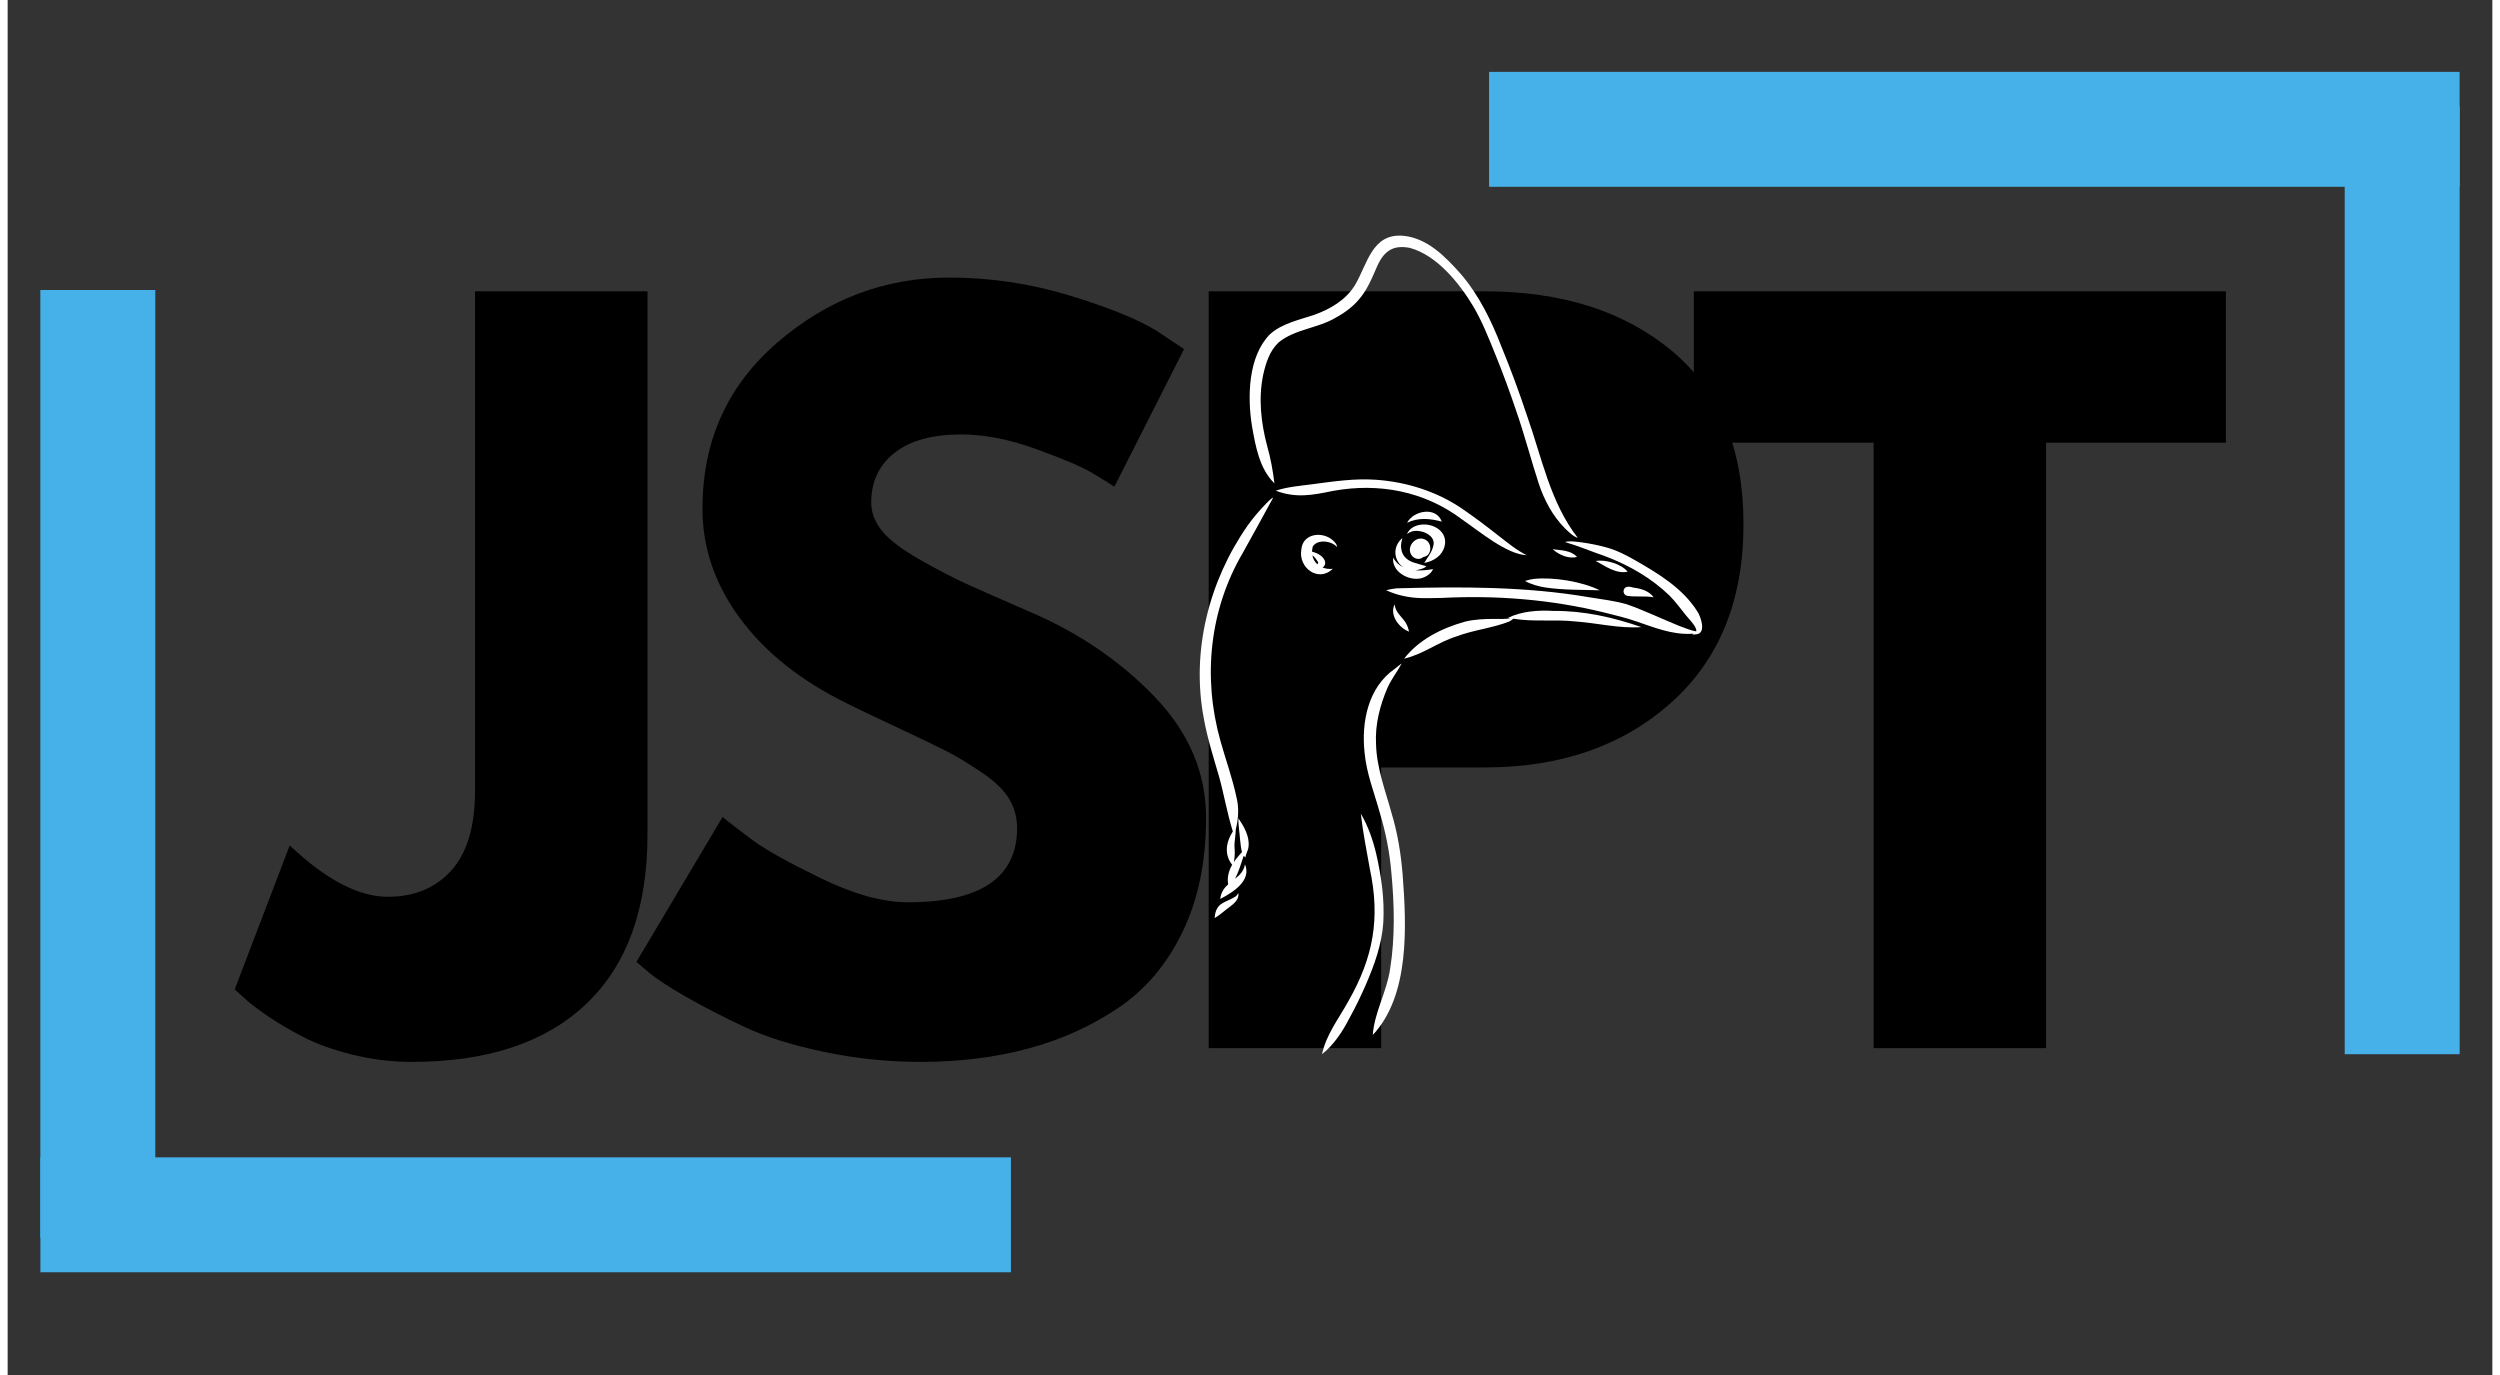 <svg xmlns="http://www.w3.org/2000/svg" xmlns:xlink="http://www.w3.org/1999/xlink" width="3000" zoomAndPan="magnify" viewBox="0 0 2250 1245.12" height="1650" preserveAspectRatio="xMidYMid meet" version="1.2"><rect x="0" y="0" width="2250" height="1245.12" fill="#333333" stroke="none"/><defs><clipPath id="b6e0b0648b"><path d="M 0.793 210 L 967 210 L 967 1179 L 0.793 1179 Z M 0.793 210 "/></clipPath><clipPath id="92cda13a65"><path d="M 0.793 838 L 961 838 L 961 943 L 0.793 943 Z M 0.793 838 "/></clipPath><clipPath id="cbd6a7799b"><path d="M 29 0.332 L 134 0.332 L 134 963 L 29 963 Z M 29 0.332 "/></clipPath><clipPath id="1505a0a527"><rect x="0" width="967" y="0" height="969"/></clipPath><clipPath id="127b98c5f5"><path d="M 1283 38 L 2249.203 38 L 2249.203 1007 L 1283 1007 Z M 1283 38 "/></clipPath><clipPath id="6ffe2732f4"><path d="M 6 27 L 966.203 27 L 966.203 132 L 6 132 Z M 6 27 "/></clipPath><clipPath id="575e94774a"><path d="M 833 6 L 938 6 L 938 968.809 L 833 968.809 Z M 833 6 "/></clipPath><clipPath id="72cc9cbca6"><rect x="0" width="967" y="0" height="969"/></clipPath><clipPath id="9bd1a4a266"><path d="M 184 206 L 2022 206 L 2022 1236.625 L 184 1236.625 Z M 184 206 "/></clipPath><clipPath id="d17fc327af"><rect x="0" width="1838" y="0" height="1031"/></clipPath><clipPath id="10be149f73"><path d="M 1168.973 325.477 L 1490.914 325.477 L 1490.914 647.418 L 1168.973 647.418 Z M 1168.973 325.477 "/></clipPath><clipPath id="207b2d7364"><path d="M 1329.945 325.477 C 1241.043 325.477 1168.973 397.543 1168.973 486.445 C 1168.973 575.348 1241.043 647.418 1329.945 647.418 C 1418.848 647.418 1490.914 575.348 1490.914 486.445 C 1490.914 397.543 1418.848 325.477 1329.945 325.477 Z M 1329.945 325.477 "/></clipPath><clipPath id="43bd84649c"><path d="M 0.973 0.477 L 322.914 0.477 L 322.914 322.418 L 0.973 322.418 Z M 0.973 0.477 "/></clipPath><clipPath id="736997270e"><path d="M 161.945 0.477 C 73.043 0.477 0.973 72.543 0.973 161.445 C 0.973 250.348 73.043 322.418 161.945 322.418 C 250.848 322.418 322.914 250.348 322.914 161.445 C 322.914 72.543 250.848 0.477 161.945 0.477 Z M 161.945 0.477 "/></clipPath><clipPath id="2e1f4face6"><rect x="0" width="323" y="0" height="323"/></clipPath><clipPath id="c7dcf8c388"><path d="M 1079.457 211 L 1535 211 L 1535 954.461 L 1079.457 954.461 Z M 1079.457 211 "/></clipPath><clipPath id="b11bdaf9c1"><path d="M 169 279 L 455.512 279 L 455.512 364 L 169 364 Z M 169 279 "/></clipPath><clipPath id="bd9a694dd9"><path d="M 0.473 239 L 68 239 L 68 604 L 0.473 604 Z M 0.473 239 "/></clipPath><clipPath id="9e282ca44a"><path d="M 111 525 L 167 525 L 167 743.461 L 111 743.461 Z M 111 525 "/></clipPath><clipPath id="233d8f59df"><rect x="0" width="456" y="0" height="744"/></clipPath></defs><g id="b13404d1b0"><g clip-rule="nonzero" clip-path="url(#b6e0b0648b)"><g transform="matrix(1,0,0,1,0,210)"><g clip-path="url(#1505a0a527)"><g clip-rule="nonzero" clip-path="url(#92cda13a65)"><path style="fill:none;stroke-width:10;stroke-linecap:butt;stroke-linejoin:miter;stroke:#45b1e8;stroke-opacity:1;stroke-miterlimit:4;" d="M -0 5 L 84.433 5 " transform="matrix(10.409,0,0,10.409,29.657,838.027)"/></g><g clip-rule="nonzero" clip-path="url(#cbd6a7799b)"><path style="fill:none;stroke-width:10;stroke-linecap:butt;stroke-linejoin:miter;stroke:#45b1e8;stroke-opacity:1;stroke-miterlimit:4;" d="M 0 5 L 82.463 5 " transform="matrix(0,10.409,-10.409,0,133.694,52.585)"/></g></g></g></g><g clip-rule="nonzero" clip-path="url(#127b98c5f5)"><g transform="matrix(1,0,0,1,1283,38)"><g clip-path="url(#72cc9cbca6)"><g clip-rule="nonzero" clip-path="url(#6ffe2732f4)"><path style="fill:none;stroke-width:10;stroke-linecap:butt;stroke-linejoin:miter;stroke:#45b1e8;stroke-opacity:1;stroke-miterlimit:4;" d="M 0 5 L 84.433 5 " transform="matrix(-10.409,0,0,-10.409,937.341,131.169)"/></g><g clip-rule="nonzero" clip-path="url(#575e94774a)"><path style="fill:none;stroke-width:10;stroke-linecap:butt;stroke-linejoin:miter;stroke:#45b1e8;stroke-opacity:1;stroke-miterlimit:4;" d="M 0 5 L 82.463 5 " transform="matrix(0,-10.409,10.409,0,833.305,916.611)"/></g></g></g></g><g clip-rule="nonzero" clip-path="url(#9bd1a4a266)"><g transform="matrix(1,0,0,1,184,206)"><g clip-path="url(#d17fc327af)"><g style="fill:#000000;fill-opacity:1;"><g transform="translate(47.348, 743.132)"><path style="stroke:none" d="M 348.062 -685.328 L 348.062 -193.547 C 348.062 -126.535 329.645 -75.445 292.812 -40.281 C 255.988 -5.125 203.242 12.453 134.578 12.453 C 116.297 12.453 98.297 10.238 80.578 5.812 C 62.859 1.383 47.906 -4.008 35.719 -10.375 C 23.531 -16.75 12.594 -23.258 2.906 -29.906 C -6.781 -36.551 -13.844 -42.086 -18.281 -46.516 L -25.75 -53.172 L 24.094 -183.578 C 56.77 -152.566 86.395 -137.062 112.969 -137.062 C 136.789 -137.062 155.898 -144.953 170.297 -160.734 C 184.691 -176.523 191.891 -200.754 191.891 -233.422 L 191.891 -685.328 Z M 348.062 -685.328 "/></g></g><g style="fill:#000000;fill-opacity:1;"><g transform="translate(366.248, 743.132)"><path style="stroke:none" d="M 302.375 -697.797 C 339.477 -697.797 375.75 -692.395 411.188 -681.594 C 446.633 -670.789 472.941 -660.129 490.109 -649.609 L 515.031 -633 L 451.906 -508.391 C 446.914 -511.711 439.988 -516.004 431.125 -521.266 C 422.27 -526.523 405.656 -533.582 381.281 -542.438 C 356.914 -551.301 334.211 -555.734 313.172 -555.734 C 287.141 -555.734 267.062 -550.195 252.938 -539.125 C 238.82 -528.051 231.766 -513.098 231.766 -494.266 C 231.766 -484.848 235.086 -476.125 241.734 -468.094 C 248.379 -460.07 259.734 -451.488 275.797 -442.344 C 291.859 -433.207 305.977 -425.867 318.156 -420.328 C 330.344 -414.797 349.172 -406.492 374.641 -395.422 C 418.953 -376.586 456.75 -350.973 488.031 -318.578 C 519.32 -286.18 534.969 -249.488 534.969 -208.5 C 534.969 -169.188 527.906 -134.852 513.781 -105.5 C 499.664 -76.145 480.285 -53.16 455.641 -36.547 C 430.992 -19.93 403.719 -7.613 373.812 0.406 C 343.906 8.438 311.508 12.453 276.625 12.453 C 246.719 12.453 217.363 9.406 188.562 3.312 C 159.77 -2.77 135.68 -10.379 116.297 -19.516 C 96.91 -28.66 79.461 -37.66 63.953 -46.516 C 48.453 -55.379 37.102 -62.859 29.906 -68.953 L 19.109 -78.094 L 97.188 -209.344 C 103.832 -203.801 112.969 -196.738 124.594 -188.156 C 136.227 -179.57 156.859 -168.078 186.484 -153.672 C 216.117 -139.273 242.289 -132.078 265 -132.078 C 330.895 -132.078 363.844 -154.508 363.844 -199.375 C 363.844 -208.781 361.488 -217.5 356.781 -225.531 C 352.07 -233.562 343.766 -241.594 331.859 -249.625 C 319.953 -257.656 309.43 -264.023 300.297 -268.734 C 291.16 -273.441 276.207 -280.641 255.438 -290.328 C 234.676 -300.023 219.312 -307.363 209.344 -312.344 C 167.801 -332.832 135.676 -358.441 112.969 -389.172 C 90.27 -419.91 78.922 -453.004 78.922 -488.453 C 78.922 -549.922 101.625 -600.176 147.031 -639.219 C 192.445 -678.27 244.227 -697.797 302.375 -697.797 Z M 302.375 -697.797 "/></g></g><g style="fill:#000000;fill-opacity:1;"><g transform="translate(853.745, 743.132)"><path style="stroke:none" d="M 49.844 -685.328 L 299.891 -685.328 C 369.66 -685.328 426.145 -667.328 469.344 -631.328 C 512.539 -595.336 534.141 -543.004 534.141 -474.328 C 534.141 -405.66 512.266 -351.801 468.516 -312.75 C 424.766 -273.707 368.555 -254.188 299.891 -254.188 L 206.016 -254.188 L 206.016 0 L 49.844 0 Z M 206.016 -378.797 L 250.047 -378.797 C 284.93 -378.797 313.586 -385.859 336.016 -399.984 C 358.441 -414.109 369.656 -437.227 369.656 -469.344 C 369.656 -502.02 358.441 -525.414 336.016 -539.531 C 313.586 -553.656 284.93 -560.719 250.047 -560.719 L 206.016 -560.719 Z M 206.016 -378.797 "/></g></g><g style="fill:#000000;fill-opacity:1;"><g transform="translate(1336.258, 743.132)"><path style="stroke:none" d="M 6.641 -548.266 L 6.641 -685.328 L 488.453 -685.328 L 488.453 -548.266 L 325.641 -548.266 L 325.641 0 L 169.469 0 L 169.469 -548.266 Z M 6.641 -548.266 "/></g></g></g></g></g><g clip-rule="nonzero" clip-path="url(#10be149f73)"><g clip-rule="nonzero" clip-path="url(#207b2d7364)"><g transform="matrix(1,0,0,1,1168,325)"><g clip-path="url(#2e1f4face6)"><g clip-rule="nonzero" clip-path="url(#43bd84649c)"><g clip-rule="nonzero" clip-path="url(#736997270e)"><path style=" stroke:none;fill-rule:nonzero;fill:#000000;fill-opacity:1;" d="M 0.973 0.477 L 322.914 0.477 L 322.914 322.418 L 0.973 322.418 Z M 0.973 0.477 "/></g></g></g></g></g></g><g clip-rule="nonzero" clip-path="url(#c7dcf8c388)"><g transform="matrix(1,0,0,1,1079,211)"><g clip-path="url(#233d8f59df)"><path style=" stroke:none;fill-rule:nonzero;fill:#ffffff;fill-opacity:1;" d="M 107.137 299.68 C 107.535 299.258 108.027 298.742 107.68 298.137 C 106.32 295.914 104.668 293.406 102.469 291.832 C 103.07 295.07 104.629 297.844 106.902 299.945 C 106.984 299.859 107.055 299.77 107.137 299.68 Z M 121.332 278.57 C 122.887 280.012 124.98 282.125 124.695 284.469 C 124.586 284.48 124.598 284.215 124.504 284.121 C 119.883 278.727 106.957 277.027 102.828 283.926 C 102.41 285.555 102.211 287.121 102.195 288.633 C 102.316 288.645 102.445 288.652 102.555 288.668 C 107.258 289.887 113.117 292.914 114.074 298.098 C 114.301 300.172 113.297 301.875 111.75 302.949 C 114.457 304.012 117.59 304.457 121.012 304.074 C 107.895 316.762 89.586 303.137 92.484 286.652 C 93.648 271.816 111.891 269.719 121.332 278.57 "/><path style=" stroke:none;fill-rule:nonzero;fill:#ffffff;fill-opacity:1;" d="M 191.238 289.602 C 188.715 282.332 196.805 274.227 204.016 277.375 C 211.273 280.035 211.129 292.34 202.984 293.371 C 202.852 293.492 202.711 293.609 202.566 293.719 C 198.504 296.934 192.594 294.281 191.238 289.602 "/><path style=" stroke:none;fill-rule:nonzero;fill:#ffffff;fill-opacity:1;" d="M 215.129 294.027 C 211.746 296.539 207.879 297.93 203.773 298.77 C 206.586 293.91 210.566 289.418 211.855 283.773 C 215.148 273.688 200.859 268.062 192.926 270.16 C 191.332 270.766 189.59 271.293 188.43 272.68 C 188.641 270.57 190.621 268.773 192.18 267.398 C 200.559 261.211 215.238 263.582 220.77 272.582 C 225.09 279.895 221.742 289.301 215.129 294.027 "/><path style=" stroke:none;fill-rule:nonzero;fill:#ffffff;fill-opacity:1;" d="M 193.816 298.25 C 197.801 299.414 201.746 300.703 205.766 301.781 C 204.039 303.398 201.664 304.148 199.355 304.684 C 198.027 305.094 196.742 305.301 195.48 305.418 C 200.91 305.848 206.465 305.258 211.812 304.363 C 209.691 308.863 205.109 311.715 200.332 312.797 C 189.184 314.996 174.078 306.477 175.695 293.863 C 177.648 297.812 181.074 301 185.129 302.918 C 177.457 297.918 174.496 286.699 182.023 278.109 C 182.645 277.48 183.375 276.758 184.047 276.285 C 183.133 279.531 182.281 282.746 183.012 286.172 C 183.699 292.172 188.105 296.324 193.816 298.25 "/><path style=" stroke:none;fill-rule:nonzero;fill:#ffffff;fill-opacity:1;" d="M 188.246 262.41 C 194.137 251.168 214.656 247.434 219.672 261.367 C 209.34 258.488 198.148 257.457 188.246 262.41 "/><g clip-rule="nonzero" clip-path="url(#b11bdaf9c1)"><path style=" stroke:none;fill-rule:nonzero;fill:#ffffff;fill-opacity:1;" d="M 366.559 343.605 C 318.648 331.879 269.211 327.918 219.988 330.43 C 213.84 330.566 207.664 330.727 201.504 330.609 C 190.398 330.402 179.316 328.168 169.242 323.441 C 172.336 322.637 175.68 322.086 178.934 321.738 C 236.977 320.199 295.969 319.984 353.559 329.906 C 364.754 331.734 376.141 333.039 387.051 336.16 C 403.176 341.801 418.609 349.289 434.477 355.711 C 439.516 357.387 444.676 359.949 450.039 360.715 C 450.547 359.215 449.414 357.484 448.77 356.105 C 446.477 352.508 443.441 349.48 440.762 346.184 C 435.816 340.172 431.355 333.773 425.812 328.266 C 409.359 312.398 389.055 300.773 367.754 292.723 C 355.555 288.566 343.48 283.375 331.191 279.836 C 336.066 278.488 341.43 279.656 346.406 280.148 C 354.066 281.246 361.707 282.703 369.156 284.84 C 378.461 287.434 387.051 291.918 395.391 296.707 C 415.902 308.453 437.875 321.844 450.852 342.32 C 454.262 347.098 459.527 362.602 450.109 363.387 C 448.961 363.473 447.637 363.668 446.562 363.633 C 446.906 363.379 447.207 363.074 447.535 362.812 C 446.895 362.852 446.258 362.887 445.645 362.918 C 428.148 363.879 411.805 357.117 395.559 351.609 C 386.047 348.355 376.312 346 366.559 343.605 "/></g><path style=" stroke:none;fill-rule:nonzero;fill:#ffffff;fill-opacity:1;" d="M 387.613 328.555 C 385.188 328.074 383.691 325.539 384.48 323.129 C 385.637 319.371 390.051 320.105 392.969 321.051 C 399.926 322 407.184 323.898 411.484 329.84 C 411.508 329.906 411.402 329.852 411.379 329.848 C 411.379 329.848 411.379 329.848 411.387 329.852 C 403.586 328.484 395.484 329.727 387.613 328.555 "/><path style=" stroke:none;fill-rule:nonzero;fill:#ffffff;fill-opacity:1;" d="M 240.535 351.988 C 249.246 349.781 258.277 349.457 267.219 349.457 C 272.027 349.359 276.93 349.91 281.605 348.777 C 280.98 348.652 280.344 348.582 279.711 348.441 C 292.348 342.344 307.023 341.426 320.91 342.223 C 348.184 341.969 374.824 347.98 400.434 356.871 C 380.5 358.305 360.684 353.199 340.848 351.773 C 322.008 349.672 303.168 352.352 284.461 349.277 C 283.332 350.359 281.91 351.195 280.578 351.891 C 265.195 357.855 248.367 359.43 232.879 365.324 C 216.438 370.438 202.477 381.633 185.562 385.445 C 198.961 368.09 219.723 357.797 240.535 351.988 "/><path style=" stroke:none;fill-rule:nonzero;fill:#ffffff;fill-opacity:1;" d="M 187.344 353.457 C 188.617 355.84 189.48 358.352 190.086 360.98 C 181.082 357.723 172.07 345.941 176.957 336.316 C 177.074 336.43 177.012 336.758 177.086 336.953 C 177.895 343.898 184.027 347.824 187.344 353.457 "/><path style=" stroke:none;fill-rule:nonzero;fill:#ffffff;fill-opacity:1;" d="M 159.926 223.438 C 187.477 225.328 214.781 233.883 237.715 249.398 C 249.305 257.367 260.547 265.797 271.562 274.539 C 279.605 280.664 287.449 287.344 296.559 291.734 C 278.512 291.141 253.41 269.918 238.203 259.508 C 204.172 233.77 162.664 225.934 120.965 233.57 C 102.664 237.367 87.555 240.305 69.324 233.332 C 80.016 229.785 91.531 228.945 102.699 227.465 C 121.66 224.945 140.73 222.086 159.926 223.438 "/><path style=" stroke:none;fill-rule:nonzero;fill:#ffffff;fill-opacity:1;" d="M 68.117 226.719 C 54.461 213.273 51.102 193.254 47.836 175.133 C 43.566 148.695 44.125 111.918 64.047 91.699 C 75.168 81.734 90.398 78.777 104.164 74.098 C 118.637 68.922 132.457 60.867 140.855 47.527 C 152.355 28.461 156.258 -0.062 184.902 2.523 C 206.539 4.578 222.984 21.461 236.695 36.895 C 253.375 56.234 264.629 79.422 273.781 103.098 C 282.234 123.652 289.91 144.512 296.906 165.609 C 310.195 202.996 317.91 244.133 342.828 276.039 C 338.344 274.637 334.859 270.859 331.434 267.676 C 320.004 256.289 312.324 241.672 307.324 226.445 C 300.316 204.914 294.676 182.957 287.223 161.559 C 281.453 144.391 275.148 127.184 268.324 110.359 C 262.242 95.43 256.387 80.301 248.16 66.387 C 235.523 45.355 215.383 20.277 190.891 13.504 C 175.633 10.469 167.332 16.305 161.203 29.98 C 156.434 40.758 152.09 52.004 144.043 60.855 C 138.305 67.461 131.105 72.586 123.473 76.773 C 107.27 86.379 86.898 86.934 72 99.004 C 63.809 106.586 60.27 117.879 57.926 128.492 C 53.484 149.926 55.98 171.992 61.574 192.977 C 64.734 203.996 66.758 215.43 68.117 226.719 "/><path style=" stroke:none;fill-rule:nonzero;fill:#ffffff;fill-opacity:1;" d="M 320.066 286.359 C 327.676 287.359 336.57 287.227 342.168 293.367 C 334.324 295.293 325.863 291.441 320.066 286.359 "/><path style=" stroke:none;fill-rule:nonzero;fill:#ffffff;fill-opacity:1;" d="M 359.004 296.938 C 367.973 295.566 382.145 299.465 387.996 306.766 C 377.172 308.777 368.004 301.734 359.004 296.938 "/><path style=" stroke:none;fill-rule:nonzero;fill:#ffffff;fill-opacity:1;" d="M 294.961 315.113 C 297.492 314.223 300.324 313.625 303.039 313.219 C 320.855 311.402 346.723 315.566 362.742 323.547 C 346.48 323 329.875 323.418 313.645 321.016 C 307.637 320.141 300.555 318.125 294.961 315.113 "/><g clip-rule="nonzero" clip-path="url(#bd9a694dd9)"><path style=" stroke:none;fill-rule:nonzero;fill:#ffffff;fill-opacity:1;" d="M 43.828 264.941 C 48.902 257.836 54.59 251.152 60.688 244.902 C 62.652 242.934 64.684 240.746 67.164 239.426 C 67.145 239.621 66.859 239.848 66.746 240.078 C 57.855 256.473 48.844 272.824 39.781 289.125 C 9.246 340.832 3.004 402.367 19.227 459.883 C 23.941 476.875 30.055 493.461 33.711 510.758 C 36.18 520.371 35.559 530.383 33.133 539.93 C 33.051 545 31.992 549.988 31.891 555.078 C 32.414 559.953 32.344 564.855 31.375 569.645 C 32.527 567.941 33.77 566.297 35.125 564.785 C 36.254 563.391 37.434 561.895 38.762 560.586 C 37.633 557.117 37.602 553.047 37.027 549.605 C 36.629 543.09 35.355 536.598 35.465 530.066 C 40.566 537.414 45.793 546.398 44.656 555.762 C 44.379 559.238 42.188 562.105 41.859 565.539 C 41.258 565.027 40.766 564.449 40.332 563.836 C 37.996 570.895 35.863 578.109 32.484 584.75 C 36.648 581.438 40.41 577.84 41.453 571.66 C 47.742 586.418 30.367 597.223 19.027 603.027 C 19.742 596.852 22.699 592.977 26.258 589.773 C 25.086 583.613 26.754 577.527 29.852 572.102 C 22.359 562.688 24.336 551.258 30.48 541.926 C 25.371 525.691 22.539 508.648 17.98 492.211 C 12.879 474.738 7.336 457.363 4.145 439.406 C -7.352 378.809 8.738 315.176 43.828 264.941 "/></g><path style=" stroke:none;fill-rule:nonzero;fill:#ffffff;fill-opacity:1;" d="M 174.051 579.594 C 172.539 561.078 168.941 542.848 163.555 525.074 C 158.609 507.004 151.469 489.387 149.762 470.594 C 146.73 443.031 152.863 411.582 176.887 394.797 C 179.031 393.129 181.191 391.242 183.398 389.781 C 179.367 397.207 174.133 403.84 170.574 411.641 C 163.734 427.59 159.188 444.93 160.117 462.484 C 160.613 484.363 168.625 505.016 174.352 525.883 C 179.766 543.836 182.688 562.359 184.219 581.02 C 187.699 627.137 190.902 690.27 157.156 726.242 C 158.691 705.523 169.887 687.078 172.855 666.578 C 177.457 637.844 176.754 608.48 174.051 579.594 "/><g clip-rule="nonzero" clip-path="url(#9e282ca44a)"><path style=" stroke:none;fill-rule:nonzero;fill:#ffffff;fill-opacity:1;" d="M 154.492 575.684 C 151.59 559.551 148.422 543.402 146.496 527.129 C 146.488 526.73 146.32 526.281 146.391 525.918 C 152.93 537.008 157.203 549.297 160.195 561.785 C 164.953 582.27 167.93 603.449 166.707 624.508 C 165.41 644.176 158.594 662.918 150.82 680.859 C 146.359 691.125 141.457 701.211 136.035 711.004 C 129.738 723.242 122.059 734.996 111.199 743.672 C 114.941 725.793 126.617 711.113 135.23 695.348 C 157.746 655.73 164.117 620.527 154.492 575.684 "/></g><path style=" stroke:none;fill-rule:nonzero;fill:#ffffff;fill-opacity:1;" d="M 33.496 600.328 C 34.309 599.586 34.816 598.539 35.441 597.715 C 36.52 604.785 29.148 608.836 24.434 612.645 C 20.945 615.285 17.852 618.16 13.98 620.324 C 13.973 620.332 13.973 620.332 13.973 620.332 C 15.113 605.176 24.074 606.992 33.496 600.328 "/></g></g></g></g></svg>